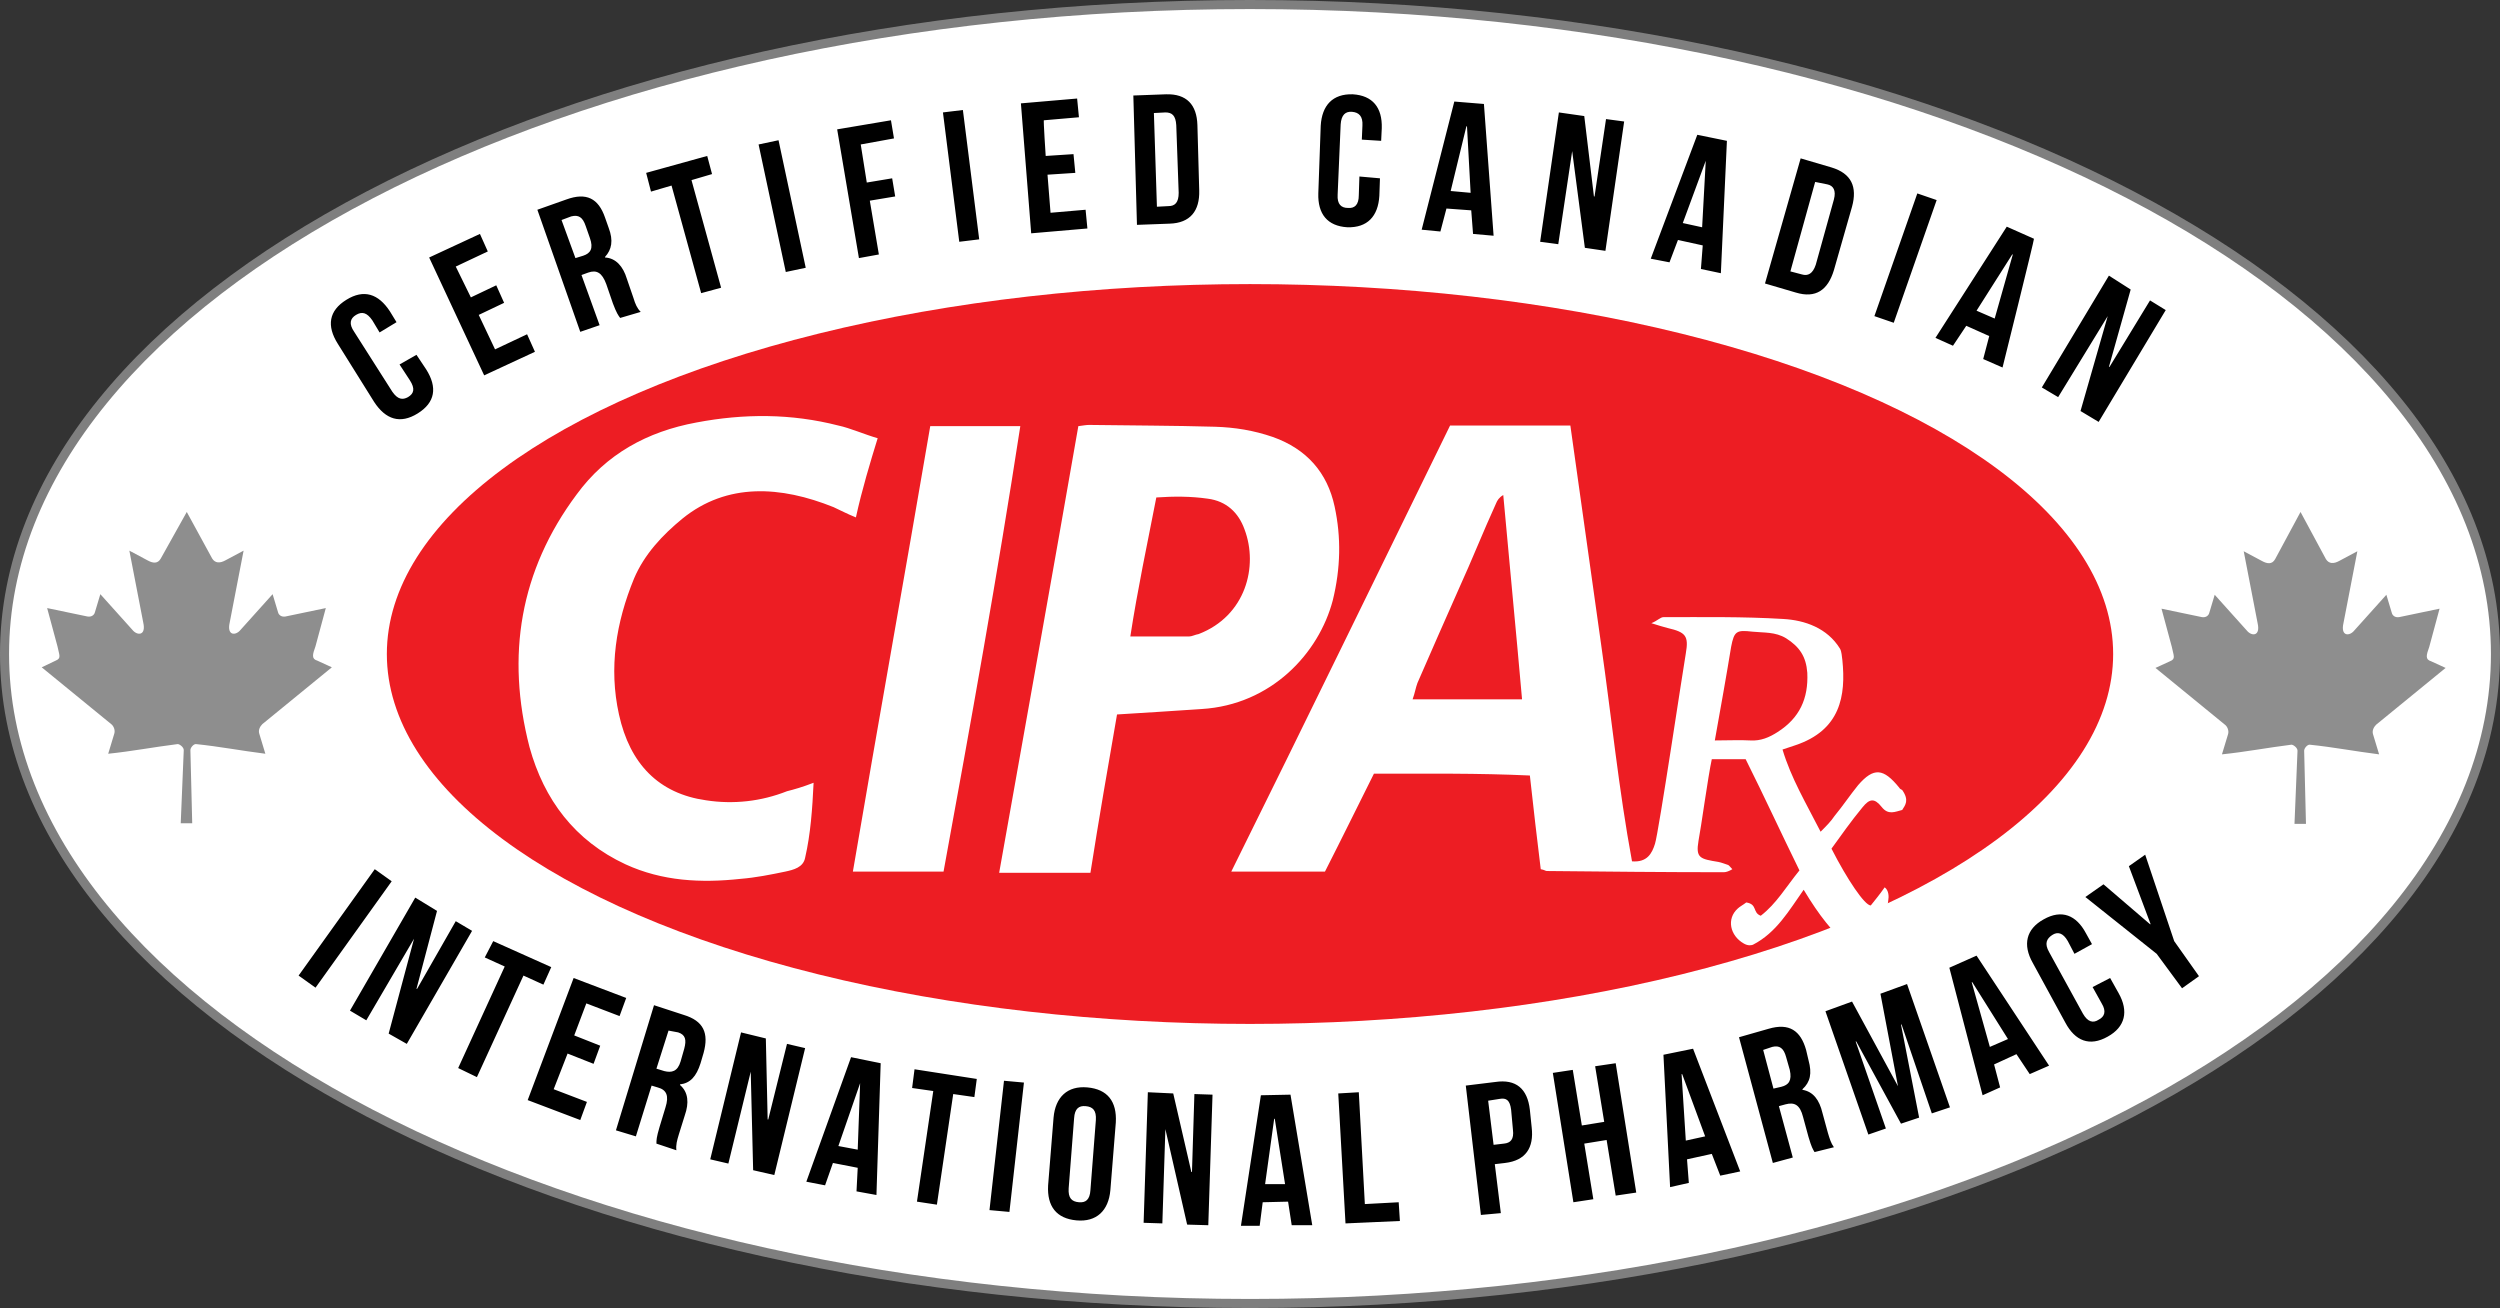 <?xml version="1.0" encoding="utf-8"?>
<!-- Generator: Adobe Illustrator 28.1.0, SVG Export Plug-In . SVG Version: 6.00 Build 0)  -->
<svg version="1.1" id="Layer_1" xmlns="http://www.w3.org/2000/svg" xmlns:xlink="http://www.w3.org/1999/xlink" x="0px" y="0px"
	 viewBox="0 0 413.6 216.4" style="enable-background:new 0 0 413.6 216.4;" xml:space="preserve">
<rect x="0" y="0" width="413.6" height="216.4" fill="#333333" stroke="none"/>
<style type="text/css">
	.st0{fill:#FFFFFF;}
	.st1{fill:#7F7F7F;}
	.st2{fill:#ED1D23;}
	.st3{fill:#8E8E8E;}
</style>
<g>
	<g>
		<ellipse class="st0" cx="206.8" cy="108.2" rx="206" ry="107.4"/>
		<path class="st1" d="M206.8,1.5c113.2,0,205.3,47.9,205.3,106.7S320,214.9,206.8,214.9S1.5,167,1.5,108.2S93.6,1.5,206.8,1.5
			 M206.8,0C92.6,0,0,48.5,0,108.2s92.6,108.2,206.8,108.2S413.6,168,413.6,108.2S321,0,206.8,0L206.8,0z"/>
	</g>
	<ellipse class="st2" cx="206.8" cy="108.2" rx="142.8" ry="61.2"/>
	<path id="kCSa7g.tif_00000149359353705820266250000010695653490328461200_" class="st0" d="M288.5,156.1c-2.3-1.3-2.9-4.1-1-5.8
		c0.3-0.3,0.9-0.6,1.4-1c1.9,0.3,1,1.7,2.4,2.2c2.6-2,4.2-4.8,6.4-7.5c-3-6.1-5.8-12.2-8.9-18.4h-5.6c-0.6,2.7-1.8,11.5-2.2,13.5
		c-0.5,2.9,0.3,3,3.3,3.5c0.5,0.1,1,0.3,1.6,0.5c0.2,0.1,0.3,0.3,0.7,0.7c-0.5,0.3-1,0.5-1.4,0.5c-9.8,0-19.4-0.1-29.3-0.2
		c-0.2,0-0.4-0.2-1-0.3c-0.6-4.9-1.2-10-1.8-15.5c-8.6-0.4-17-0.3-25.8-0.3c-2.7,5.4-5.3,10.7-8.1,16.2h-15.5
		c12.3-24.8,24.2-49.3,36.2-73.8h19.9c1.7,12.2,3.4,24.2,5.1,36.3c1.7,11.9,2.9,23.9,5.1,35.8c2.5,0.2,3.3-1.3,3.8-2.9
		c0.6-1.8,4.7-29.3,5.1-31.5c0.5-2.9,0-3.5-3-4.2c-0.7-0.2-1.5-0.4-2.7-0.8c1-0.4,1.5-1,2-1c6.6,0,13.2-0.1,19.8,0.3
		c3.6,0.2,7.3,1.5,9.4,4.9c0.3,0.5,0.3,1.3,0.4,1.9c0.6,5.9-0.3,11.6-7.8,14.1l-2.1,0.7c1.4,4.7,3.9,8.9,6.3,13.6
		c1-1,1.7-1.7,2.3-2.6c1.4-1.7,2.6-3.5,3.9-5.1c2.6-3,4.2-2.8,6.8,0.4c0.1,0.2,0.3,0.3,0.5,0.4c1.2,1.7,0.5,2.5,0,3.3
		c-1.2,0.3-2.3,0.9-3.4-0.5c-1.2-1.5-2-1.4-3.2,0.1c-1.9,2.3-3.5,4.6-5.1,6.8c2.6,5.1,5.5,9.4,6.5,9.4c0.7-0.9,1.4-1.7,2.3-3
		c0.7,0.5,0.7,1.6,0.6,2.1c-0.3,2.9-1.7,5.2-3.6,7.4c-0.8,1-1.5,1.1-3.3,0c-2.4-2.3-4.4-4.6-7.1-9.1c-2.4,3.4-4.5,7.1-8.4,9.1
		C289.7,156.4,289.2,156.5,288.5,156.1L288.5,156.1z M251.8,115.6c-1-11.4-2.1-22.6-3.1-33.7c-0.7,0.4-1,0.9-1.2,1.4
		c-2.1,4.6-4,9.4-6.1,14c-2.3,5.2-4.6,10.4-6.9,15.7c-0.3,0.8-0.4,1.6-0.8,2.7h18.1V115.6z M283.7,122.5c2.3,0,4.1-0.1,5.9,0
		c1.7,0.1,3.1-0.5,4.5-1.4c3.6-2.3,5.1-5.5,4.9-9.8c-0.2-2.7-1.3-4.3-3.5-5.7c-1.8-1.1-3.7-0.9-5.6-1.1c-2.6-0.3-3-0.1-3.5,2.5
		C285.6,111.9,284.7,116.9,283.7,122.5L283.7,122.5z M178.4,70.5c0.8-0.1,1.3-0.2,1.8-0.2c6.9,0.1,13.9,0.1,20.8,0.3
		c3.3,0.1,6.4,0.6,9.6,1.7c5.6,2,9,5.9,10.2,11.5c1.1,5.1,1,10.2-0.3,15.5c-2.3,8.8-10.2,17.3-21.7,18c-4.5,0.3-9,0.6-14,0.9
		c-1.5,8.6-3,17.3-4.4,26.2h-15.1C169.7,119.6,174.1,95.2,178.4,70.5L178.4,70.5z M187,105.3h9.7c0.5,0,1-0.3,1.6-0.4
		c7.8-3,9.9-11.2,7.6-17.3c-1-2.8-3-4.7-6.1-5.1c-2.8-0.4-5.6-0.4-8.5-0.2C189.8,90,188.2,97.5,187,105.3L187,105.3z M134.6,129.5
		c-0.2,4.3-0.5,8.5-1.4,12.4c-0.3,1.6-1.9,2-3.3,2.3c-2.4,0.5-4.9,1-7.4,1.2c-6.5,0.7-12.9,0.4-19-2.4c-8.4-3.9-13.5-10.7-15.9-19.4
		c-3.9-15.1-1.6-29.2,7.8-41.8c4.9-6.7,11.7-10.4,19.8-11.9c7.9-1.5,15.7-1.5,23.5,0.5c1.9,0.4,4.4,1.5,6.5,2.1
		c-1.2,3.9-2.6,8.5-3.6,13.1c-1.5-0.6-2.6-1.2-3.7-1.7c-8.7-3.5-17.6-4.1-25,1.9c-3.3,2.7-6.3,5.9-8,9.9c-3,7.3-4.2,14.8-2.5,22.5
		c1.8,8.2,6.6,13.1,14.4,14.2c4.5,0.7,9.1,0.2,13.4-1.5C131.4,130.6,132.8,130.2,134.6,129.5L134.6,129.5z M156.1,144.2h-15
		c4.2-24.7,8.6-49.1,12.8-73.7h14.9C165,95.2,160.6,119.6,156.1,144.2L156.1,144.2z"/>
	<path class="st3" d="M380.6,84.7l-4.2,7.8c-0.5,0.9-1.3,0.8-2.2,0.3l-3-1.6l2.3,11.9c0.5,2.2-1,2.2-1.8,1.2l-5.3-5.9l-0.9,3
		c-0.1,0.4-0.5,0.8-1.2,0.7l-6.7-1.4l1.7,6.3c0.3,1.5,0.7,2-0.3,2.4l-2.4,1.1l11.5,9.4c0.4,0.3,0.7,1,0.5,1.6l-1,3.3
		c3.9-0.4,7.5-1.1,11.5-1.6c0.3,0,1,0.5,1,1l-0.5,12.1h1.9l-0.3-12.1c0-0.4,0.5-1,0.9-1c3.9,0.4,7.5,1.1,11.5,1.6l-1-3.3
		c-0.2-0.6,0.1-1.2,0.5-1.6l11.5-9.4l-2.4-1.1c-1-0.3-0.8-1-0.3-2.4l1.7-6.3l-6.7,1.4c-0.7,0.1-1.1-0.3-1.2-0.7l-0.9-3l-5.3,5.9
		c-0.8,1-2.3,1-1.8-1.2l2.3-11.9l-3,1.6c-0.9,0.5-1.7,0.5-2.2-0.3L380.6,84.7L380.6,84.7z M30.9,84.7l-4.3,7.7
		c-0.5,0.9-1.3,0.8-2.2,0.3l-3-1.6l2.3,11.9c0.5,2.2-1,2.2-1.8,1.2l-5.3-5.9l-0.9,3c-0.1,0.4-0.5,0.8-1.2,0.7l-6.7-1.4l1.7,6.3
		c0.3,1.5,0.7,2-0.3,2.4l-2.3,1.1l11.5,9.4c0.4,0.3,0.7,1,0.5,1.6l-1,3.3c3.9-0.4,7.5-1.1,11.5-1.6c0.3,0,1,0.5,1,1l-0.5,12.1h1.9
		l-0.3-12.1c0-0.4,0.5-1,0.9-1c3.9,0.4,7.5,1.1,11.5,1.6l-1-3.3c-0.2-0.6,0.1-1.2,0.5-1.6l11.5-9.4l-2.4-1.1c-1-0.3-0.8-1-0.3-2.4
		l1.7-6.3l-6.7,1.4c-0.7,0.1-1.1-0.3-1.2-0.7l-0.9-3l-5.3,5.9c-0.8,1-2.3,1-1.8-1.2l2.3-11.9l-3,1.6c-0.9,0.5-1.7,0.5-2.2-0.3
		L30.9,84.7L30.9,84.7z"/>
	<path d="M68.9,58.7l1.6,2.4c1.9,3,1.5,5.5-1.4,7.3s-5.3,1-7.2-1.9l-6-9.6c-1.9-3-1.5-5.5,1.4-7.3s5.3-1,7.2,1.9l1.1,1.8L62.8,55
		l-1.2-2c-0.9-1.3-1.7-1.5-2.7-0.9s-1.2,1.5-0.3,2.8l6.3,9.9c0.9,1.3,1.7,1.4,2.6,0.9c1-0.6,1.2-1.4,0.3-2.8l-1.7-2.6
		C66.1,60.3,68.9,58.7,68.9,58.7z M77.9,49.2l4.2-2l1.3,2.9l-4.2,2l2.7,5.7l5.3-2.5l1.3,2.9l-8.4,3.9L71,42.6l8.4-3.9l1.3,2.9
		l-5.3,2.5L77.9,49.2L77.9,49.2z M102.6,52.6c-0.3-0.4-0.6-0.8-1.2-2.4l-1.1-3.2c-0.7-1.9-1.6-2.4-3-1.9l-1.1,0.4l3,8.3L96,54.9
		l-7.1-20.2l4.8-1.7c3.3-1.2,5.3-0.2,6.4,3l0.6,1.7c0.8,2.1,0.5,3.6-0.6,4.8v0.1c1.8,0.1,3,1.5,3.6,3.5l1.1,3.2
		c0.3,1,0.6,1.7,1.2,2.3L102.6,52.6L102.6,52.6z M92.9,36.4l2.3,6.3l1.3-0.4c1.2-0.4,1.7-1.2,1.1-2.9l-0.7-2
		c-0.5-1.5-1.2-1.9-2.4-1.6L92.9,36.4L92.9,36.4z M106.9,28.6l10.1-2.8l0.8,3l-3.4,1l4.9,17.8l-3.3,0.9l-4.9-17.8l-3.4,1L106.9,28.6
		z M125.5,23.9l3.3-0.7l4.5,21.1L130,45L125.5,23.9z M143.4,30.2l4.2-0.7l0.5,3l-4.2,0.7l1.5,8.9l-3.3,0.6l-3.6-21.3l8.9-1.5l0.5,3
		l-5.5,1L143.4,30.2z M156,18.6l3.3-0.4l2.7,21.4l-3.3,0.4L156,18.6z M173,25.8l4.6-0.3l0.3,3.1l-4.6,0.3l0.5,6.3l5.8-0.5l0.3,3.1
		l-9.3,0.8l-1.7-21.5l9.3-0.8l0.3,3.1l-5.8,0.5C172.6,19.8,173,25.8,173,25.8z M187.5,15.8l5.4-0.2c3.4-0.1,5.1,1.7,5.2,5.1
		l0.3,10.8c0.1,3.4-1.5,5.4-4.9,5.5l-5.4,0.2C188.1,37.3,187.5,15.8,187.5,15.8z M190.9,18.7l0.5,15.5l1.9-0.1
		c1.1,0,1.7-0.6,1.7-2.2l-0.4-11.2c-0.1-1.6-0.7-2.1-1.8-2.1L190.9,18.7z M228.3,29.5l-0.1,2.9c-0.2,3.4-2,5.3-5.3,5.2
		c-3.3-0.2-4.9-2.2-4.8-5.6l0.4-11.2c0.2-3.4,2-5.3,5.3-5.2c3.3,0.2,4.9,2.2,4.8,5.6l-0.1,2.1l-3.2-0.2l0.1-2.3
		c0.1-1.6-0.6-2.2-1.7-2.3c-1.1-0.1-1.8,0.5-1.9,2.1l-0.5,11.6c-0.1,1.6,0.6,2.2,1.7,2.2c1.1,0.1,1.8-0.5,1.8-2.1l0.1-3.1
		L228.3,29.5L228.3,29.5z M247.1,39l-3.4-0.3l-0.3-3.9l-4.1-0.3l-1,3.8l-3.1-0.3l5.4-21.2l4.9,0.4C245.5,17.3,247.1,39,247.1,39z
		 M240,31.6l3.3,0.3l-0.6-11h-0.1L240,31.6L240,31.6z M260.1,25l-2.3,15.4l-3-0.4l3.1-21.4l4.2,0.6l1.6,13.3h0.1l1.9-12.8l3,0.4
		l-3.1,21.4l-3.4-0.5L260.1,25L260.1,25z M284.7,45.2l-3.3-0.7l0.3-3.9l-4.1-0.9l-1.4,3.7l-3.1-0.6l7.7-20.5l4.9,1L284.7,45.2
		L284.7,45.2z M278.4,36.9l3.2,0.7l0.6-11L278.4,36.9L278.4,36.9z M297.9,26.2l5.1,1.5c3.3,1,4.3,3.2,3.4,6.5l-3,10.5
		c-1,3.3-3,4.7-6.3,3.7l-5.1-1.5L297.9,26.2z M300.3,30.1l-4.1,14.8l1.9,0.5c1,0.3,1.8-0.1,2.3-1.6l3-10.8c0.4-1.5-0.1-2.3-1.1-2.5
		L300.3,30.1L300.3,30.1z M317.2,32l3.2,1.1l-7.1,20.3l-3.2-1.1C310.1,52.3,317.2,32,317.2,32z M331.3,60.8l-3.2-1.4l1-3.8l-3.8-1.7
		l-2.2,3.3l-2.9-1.3L332,37.5l4.5,2C336.6,39.5,331.3,60.8,331.3,60.8z M327,51.4l3,1.3l3-10.6h-0.1L327,51.4z M348.7,52.3
		l-8.2,13.4l-2.7-1.6l11.1-18.5l3.6,2.3l-3.6,12.8h0.1l6.7-11l2.6,1.6l-11.1,18.5l-3-1.8L348.7,52.3z M62,143.8l2.8,2l-12.6,17.6
		l-2.8-2L62,143.8z M68.5,155.3l-7.9,13.5l-2.7-1.6l10.8-18.7l3.6,2.2l-3.4,12.9H69l6.4-11.2l2.7,1.6l-10.8,18.7l-3-1.7L68.5,155.3
		L68.5,155.3z M81.6,155.7l9.6,4.3l-1.3,2.9l-3.3-1.5l-7.7,16.8l-3.1-1.5l7.7-16.8l-3.3-1.5L81.6,155.7L81.6,155.7z M95,171.3
		l4.3,1.7l-1.1,3l-4.3-1.7l-2.3,5.9l5.5,2.1l-1.1,3l-8.7-3.3l7.6-20.2l8.7,3.3l-1.1,3L97,166L95,171.3L95,171.3z M108.6,189.2
		c0-0.6,0-1,0.5-2.7l1-3.3c0.6-1.9,0.2-2.9-1.3-3.3l-1-0.3l-2.6,8.4l-3.3-1l6.3-20.7l4.9,1.6c3.3,1,4.2,3,3.3,6.3l-0.5,1.7
		c-0.7,2.2-1.7,3.3-3.4,3.5v0.1c1.4,1.2,1.5,3,0.8,5l-1,3.2c-0.3,1-0.5,1.7-0.4,2.6L108.6,189.2L108.6,189.2z M110.6,170.5l-2,6.3
		l1.3,0.4c1.2,0.3,2.2,0.1,2.7-1.6l0.6-2.1c0.4-1.5,0.2-2.3-1-2.7L110.6,170.5L110.6,170.5z M124.2,177.3l-3.7,15.2l-3-0.7l5.1-21
		l4.1,1l0.3,13.4h0.1l3.1-12.5l3,0.7l-5.1,21l-3.5-0.8L124.2,177.3z M145,197.7l-3.3-0.6l0.2-3.9l-4.1-0.8l-1.3,3.7l-3.1-0.6
		l7.4-20.6l4.9,1L145,197.7z M138.7,189.6l3.2,0.6l0.4-11L138.7,189.6L138.7,189.6z M151.3,176.9l10.3,1.6l-0.4,3l-3.5-0.5
		l-2.7,18.3l-3.3-0.5l2.7-18.3l-3.5-0.5L151.3,176.9z M166.1,178.8l3.3,0.3l-2.4,21.4l-3.3-0.3L166.1,178.8z M174.3,184.9
		c0.3-3.4,2.3-5.3,5.6-5s4.9,2.3,4.7,5.8l-0.9,11.2c-0.3,3.4-2.3,5.3-5.6,5s-4.9-2.3-4.7-5.8L174.3,184.9z M176.8,196.6
		c-0.1,1.6,0.5,2.2,1.7,2.3c1.1,0.1,1.8-0.4,1.9-2l0.9-11.6c0.1-1.6-0.5-2.2-1.7-2.3c-1.1-0.1-1.8,0.4-1.9,2L176.8,196.6z
		 M192.8,186.8l-0.5,15.6l-3.1-0.1l0.7-21.6l4.2,0.2l3,13h0.1l0.4-12.9l3,0.1l-0.7,21.6l-3.5-0.1L192.8,186.8L192.8,186.8z
		 M217.1,202.7h-3.4l-0.6-3.9l-4.2,0.1l-0.5,3.9h-3.1l3.3-21.6l4.9-0.1L217.1,202.7z M209.3,195.9h3.3l-1.7-10.8h-0.1L209.3,195.9
		L209.3,195.9z M221.4,180.9l3.4-0.2l1,18.5l5.6-0.3l0.2,3.1l-9,0.4L221.4,180.9L221.4,180.9z M253.1,183.6l0.3,2.9
		c0.4,3.4-1,5.5-4.4,5.9l-1.7,0.2l1,8.1L245,201l-2.5-21.4l4.9-0.6C250.8,178.5,252.7,180.1,253.1,183.6L253.1,183.6z M246.2,182.1
		l0.9,7.3l1.7-0.2c1.1-0.1,1.7-0.7,1.5-2.3l-0.3-3.3c-0.2-1.6-0.8-2-1.9-1.8L246.2,182.1L246.2,182.1z M263.6,198.4l-3.3,0.5
		l-3.4-21.4l3.3-0.5l1.5,9.2l3.7-0.6l-1.5-9.2l3.4-0.5l3.4,21.4l-3.4,0.5l-1.5-9.2l-3.7,0.6L263.6,198.4z M287.9,193.8l-3.3,0.7
		l-1.4-3.6l-4.1,0.9l0.3,3.9l-3.1,0.7l-1.1-21.9l4.9-1L287.9,193.8L287.9,193.8z M278.9,188.7l3.2-0.7l-3.8-10.3h-0.1L278.9,188.7z
		 M300.2,190.6c-0.3-0.5-0.5-0.8-1-2.5l-0.9-3.3c-0.5-2-1.4-2.5-2.9-2.1l-1.1,0.3l2.3,8.5l-3.3,0.9l-5.6-20.8l4.9-1.4
		c3.4-1,5.3,0.3,6.2,3.5l0.4,1.7c0.6,2.2,0.3,3.6-1,4.8v0.1c1.8,0.3,2.8,1.7,3.3,3.8l0.9,3.3c0.3,1,0.5,1.7,1,2.4L300.2,190.6
		L300.2,190.6z M291.7,173.7l1.7,6.4l1.3-0.3c1.2-0.3,1.8-1,1.4-2.8l-0.6-2.1c-0.4-1.5-1.1-2-2.3-1.7L291.7,173.7L291.7,173.7z
		 M314,179.7l-2.9-15.3l4.4-1.6l7.1,20.4l-3,1l-5-14.7h-0.1l3,15.4l-3,1l-7.4-13.6H307l5,14.4l-2.9,1l-7.1-20.4l4.4-1.6L314,179.7z
		 M339,176.3l-3.2,1.4l-2.2-3.3l-3.7,1.7l1,3.8l-2.9,1.3l-5.5-21.1l4.5-2L339,176.3z M329.2,173.2l3-1.3l-5.9-9.4h-0.1L329.2,173.2z
		 M349.1,161.8l1.4,2.5c1.7,3,1.1,5.6-1.8,7.2c-3,1.7-5.4,0.7-7-2.3l-5.4-9.9c-1.7-3-1.1-5.6,1.8-7.2c3-1.7,5.4-0.7,7,2.3l1,1.8
		l-2.9,1.6l-1.1-2.1c-0.8-1.4-1.7-1.6-2.6-1s-1.3,1.4-0.5,2.8l5.6,10.2c0.8,1.4,1.7,1.6,2.6,1c1-0.5,1.3-1.4,0.5-2.7l-1.5-2.7
		L349.1,161.8z M356.8,157.8l-11.8-9.4l3-2.1l7.7,6.6h0.1l-3.6-9.6l2.7-1.9l4.8,14.3l4.1,5.8l-2.8,2L356.8,157.8z"/>
</g>
</svg>
